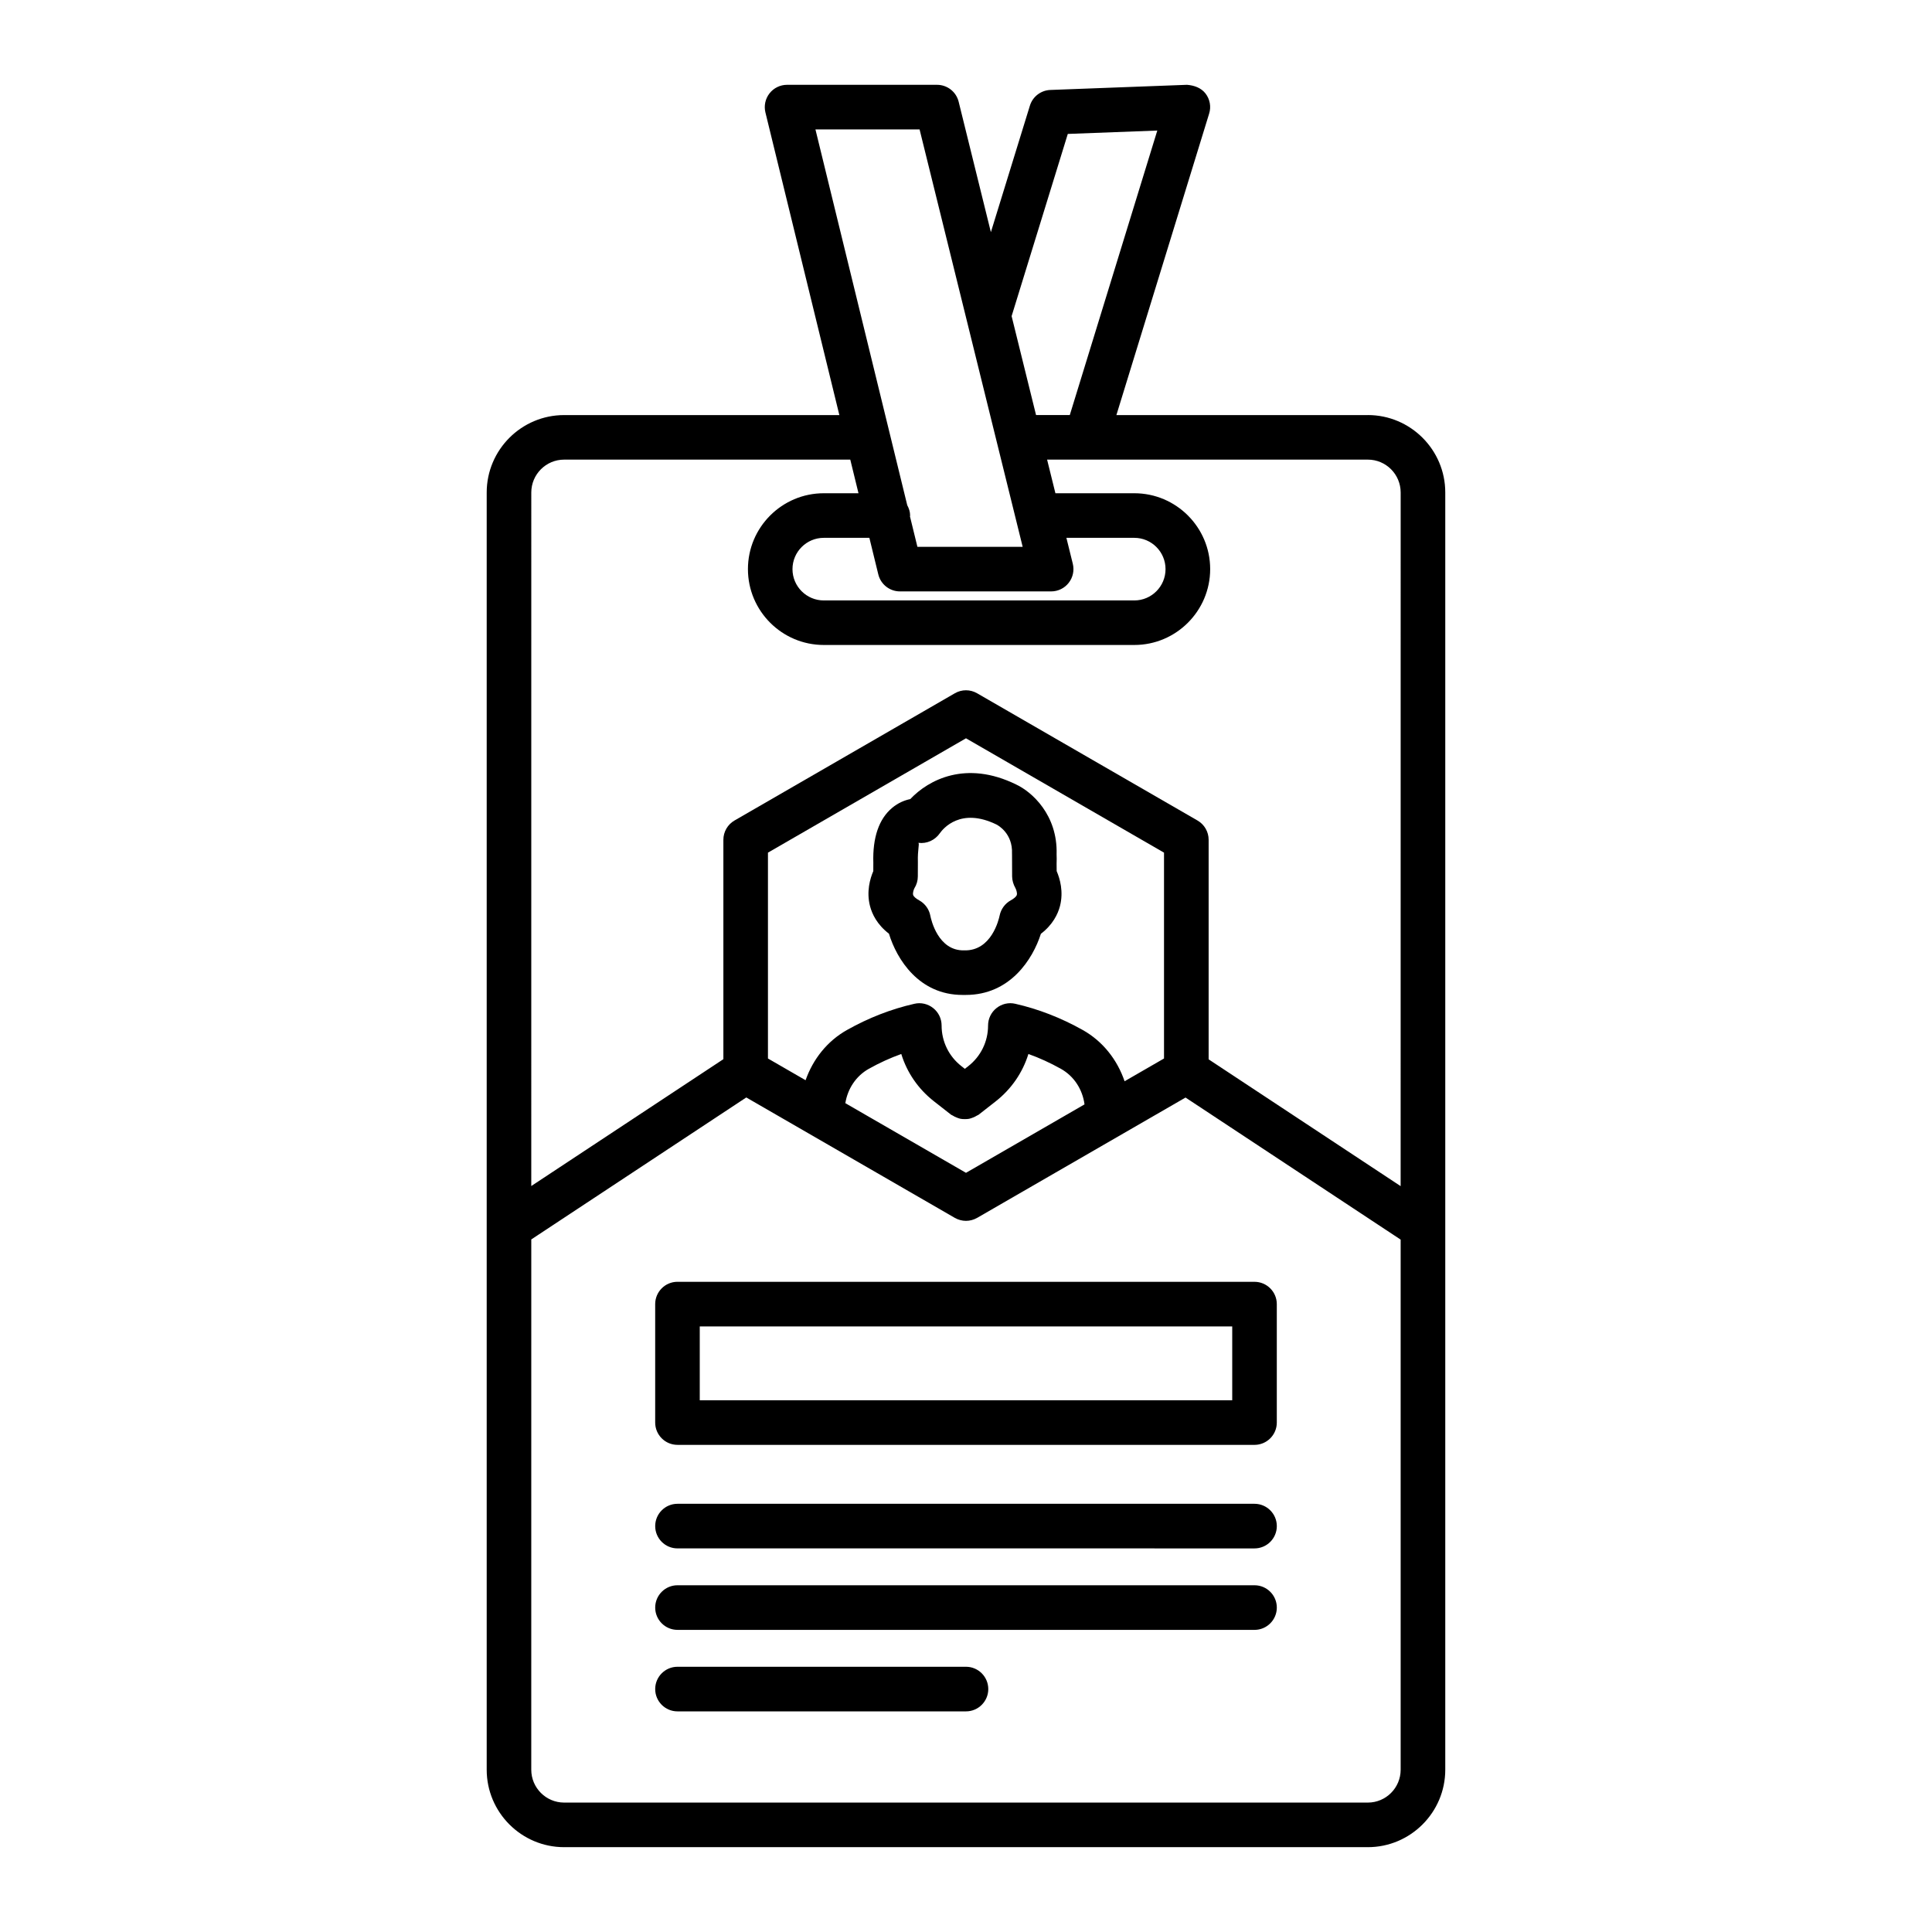 <?xml version="1.0" encoding="UTF-8"?>
<!-- Uploaded to: SVG Repo, www.svgrepo.com, Generator: SVG Repo Mixer Tools -->
<svg fill="#000000" width="800px" height="800px" version="1.1" viewBox="144 144 512 512" xmlns="http://www.w3.org/2000/svg">
 <g>
  <path d="m506.49 254h-66.633l24.574-79.879c0.578-1.832 0.215-3.82-0.953-5.336-1.168-1.508-2.984-2.156-4.902-2.309l-36.223 1.363c-2.508 0.094-4.688 1.766-5.422 4.168l-10.336 33.52-8.539-34.559c-0.648-2.641-3.016-4.492-5.731-4.492h-39.742c-1.809 0-3.527 0.828-4.644 2.258-1.125 1.43-1.52 3.289-1.098 5.047l19.598 80.219h-72.938c-11.312 0-20.52 9.207-20.52 20.527v338.46c0 11.32 9.207 20.531 20.52 20.531h212.99c11.305 0 20.52-9.215 20.52-20.531v-338.47c0-11.316-9.215-20.523-20.52-20.523zm-79.512-74.508 23.719-0.895-23.191 75.398h-8.941l-6.477-26.215zm1.328 113.92-1.699-6.879h17.996c4.57 0 8.277 3.719 8.277 8.293 0 4.578-3.707 8.297-8.277 8.297h-82.293c-4.57 0-8.293-3.719-8.293-8.297 0-4.57 3.719-8.293 8.293-8.293h12.082l2.367 9.691c0.648 2.644 3.016 4.504 5.738 4.504h40.074c1.816 0 3.531-0.836 4.644-2.266 1.117-1.426 1.523-3.293 1.09-5.051zm-68.207-115.12h27.598l27.324 110.63h-27.895l-1.977-8.082c0.004-0.074 0.043-0.137 0.043-0.211 0-1.008-0.316-1.91-0.762-2.742zm155.09 434.7c0 4.801-3.894 8.711-8.695 8.711h-212.99c-4.801 0-8.711-3.906-8.711-8.711l0.004-140.53 56.98-37.625 55.262 31.91c0.918 0.52 1.941 0.793 2.957 0.793s2.039-0.273 2.957-0.793l55.227-31.887 57.008 37.648zm-84.285-196.05c-5.738-3.215-11.738-5.543-17.844-6.93-1.758-0.418-3.598 0.027-4.988 1.145-1.406 1.117-2.223 2.82-2.223 4.613 0 4.238-1.918 8.176-5.262 10.785l-0.895 0.699-0.887-0.699c-3.352-2.609-5.269-6.547-5.269-10.785 0-1.793-0.816-3.496-2.223-4.613-1.398-1.117-3.231-1.559-4.988-1.145-6.106 1.383-12.113 3.711-17.836 6.93-5.285 2.957-9.051 7.785-11 13.328l-9.973-5.758v-54.551l52.48-30.305 52.48 30.305v54.551l-10.449 6.031c-1.922-5.664-5.75-10.594-11.125-13.602zm0.504 19.734-31.41 18.133-31.973-18.457c0.605-3.797 2.809-7.195 6.231-9.113 2.805-1.57 5.68-2.883 8.594-3.922 1.508 4.918 4.492 9.285 8.672 12.547l4.527 3.547c0.121 0.094 0.266 0.113 0.391 0.195 0.359 0.242 0.73 0.414 1.129 0.566 0.332 0.129 0.645 0.254 0.988 0.32 0.379 0.074 0.746 0.082 1.133 0.082 0.379 0 0.746-0.004 1.121-0.078 0.355-0.07 0.684-0.199 1.027-0.332 0.375-0.148 0.727-0.305 1.07-0.531 0.137-0.086 0.293-0.109 0.422-0.211l4.535-3.547c4.176-3.273 7.16-7.656 8.672-12.559 2.914 1.039 5.781 2.352 8.594 3.922 3.527 1.973 5.758 5.508 6.277 9.438zm83.781 21.664-50.887-33.605v-58.184c0-2.113-1.125-4.059-2.957-5.113l-58.395-33.711c-1.832-1.066-4.082-1.066-5.91 0l-58.387 33.715c-1.824 1.055-2.949 3-2.949 5.113v58.137l-50.91 33.617 0.004-183.79c0-4.809 3.906-8.715 8.711-8.715h75.824l2.176 8.91h-9.195c-11.082 0-20.102 9.02-20.102 20.102 0 11.09 9.02 20.109 20.102 20.109h82.293c11.074 0 20.102-9.02 20.102-20.109 0-11.082-9.027-20.102-20.102-20.102h-20.91l-2.203-8.91h85.004c4.801 0 8.695 3.906 8.695 8.715l-0.008 183.82z"/>
  <path d="m317.63 489.6v31.391c0 3.258 2.644 5.91 5.906 5.91l152.92 0.004c3.258 0 5.91-2.652 5.91-5.91v-31.391c0-3.258-2.652-5.91-5.91-5.91l-152.92-0.004c-3.258 0-5.906 2.652-5.906 5.91zm11.812 5.914h141.11v19.566h-141.11z"/>
  <path d="m476.46 564.11h-152.92c-3.258 0-5.906 2.652-5.906 5.91s2.644 5.91 5.906 5.91l152.92 0.004c3.258 0 5.91-2.652 5.91-5.91 0-3.262-2.652-5.914-5.91-5.914z"/>
  <path d="m476.46 542.52h-152.92c-3.258 0-5.906 2.652-5.906 5.91 0 3.258 2.644 5.91 5.906 5.91l152.92 0.004c3.258 0 5.91-2.652 5.91-5.91 0-3.262-2.652-5.914-5.91-5.914z"/>
  <path d="m400 585.71h-76.461c-3.258 0-5.906 2.652-5.906 5.91 0 3.258 2.644 5.91 5.906 5.91h76.461c3.258 0 5.906-2.652 5.906-5.91-0.004-3.258-2.648-5.91-5.906-5.91z"/>
  <path d="m424.01 372.87c0.043-0.871 0.027-1.68 0-2.445 0.316-10.527-6.633-16.625-10.715-18.523-13.293-6.519-23.223-1.254-28.066 3.863-1.477 0.305-3.18 0.965-4.801 2.328-3.519 2.941-5.191 7.902-4.988 14.535l-0.008 2.227c-0.859 2.004-1.859 5.449-0.871 9.258 0.543 2.098 1.867 4.91 5.019 7.324 2.062 6.754 7.93 16.23 19.496 16.23h0.871c11.746 0 17.75-9.473 19.898-16.199 3.172-2.422 4.512-5.25 5.062-7.356 0.98-3.812-0.016-7.262-0.879-9.258zm-12.141 9.727c-1.516 0.828-2.598 2.312-2.949 4-0.203 0.973-2.125 9.48-9.414 9.258-6.922 0.172-8.766-8.219-8.949-9.133-0.316-1.75-1.414-3.273-2.973-4.125-0.879-0.484-1.473-1.016-1.594-1.434-0.16-0.555 0.18-1.492 0.34-1.773 0.582-0.938 0.902-2.019 0.902-3.121l0.016-3.793c-0.102-3.391 0.477-4.789 0.129-5.117 2.277 0.297 4.422-0.727 5.688-2.543 0.852-1.203 5.492-6.957 15.031-2.301 0.441 0.23 4.312 2.371 4.094 7.691 0 0.16 0 0.324 0.008 0.484l0.023 5.582c0 1.016 0.348 2.141 0.844 3.019 0.215 0.383 0.555 1.32 0.398 1.875-0.125 0.414-0.715 0.945-1.594 1.43z"/>
 </g>
</svg>